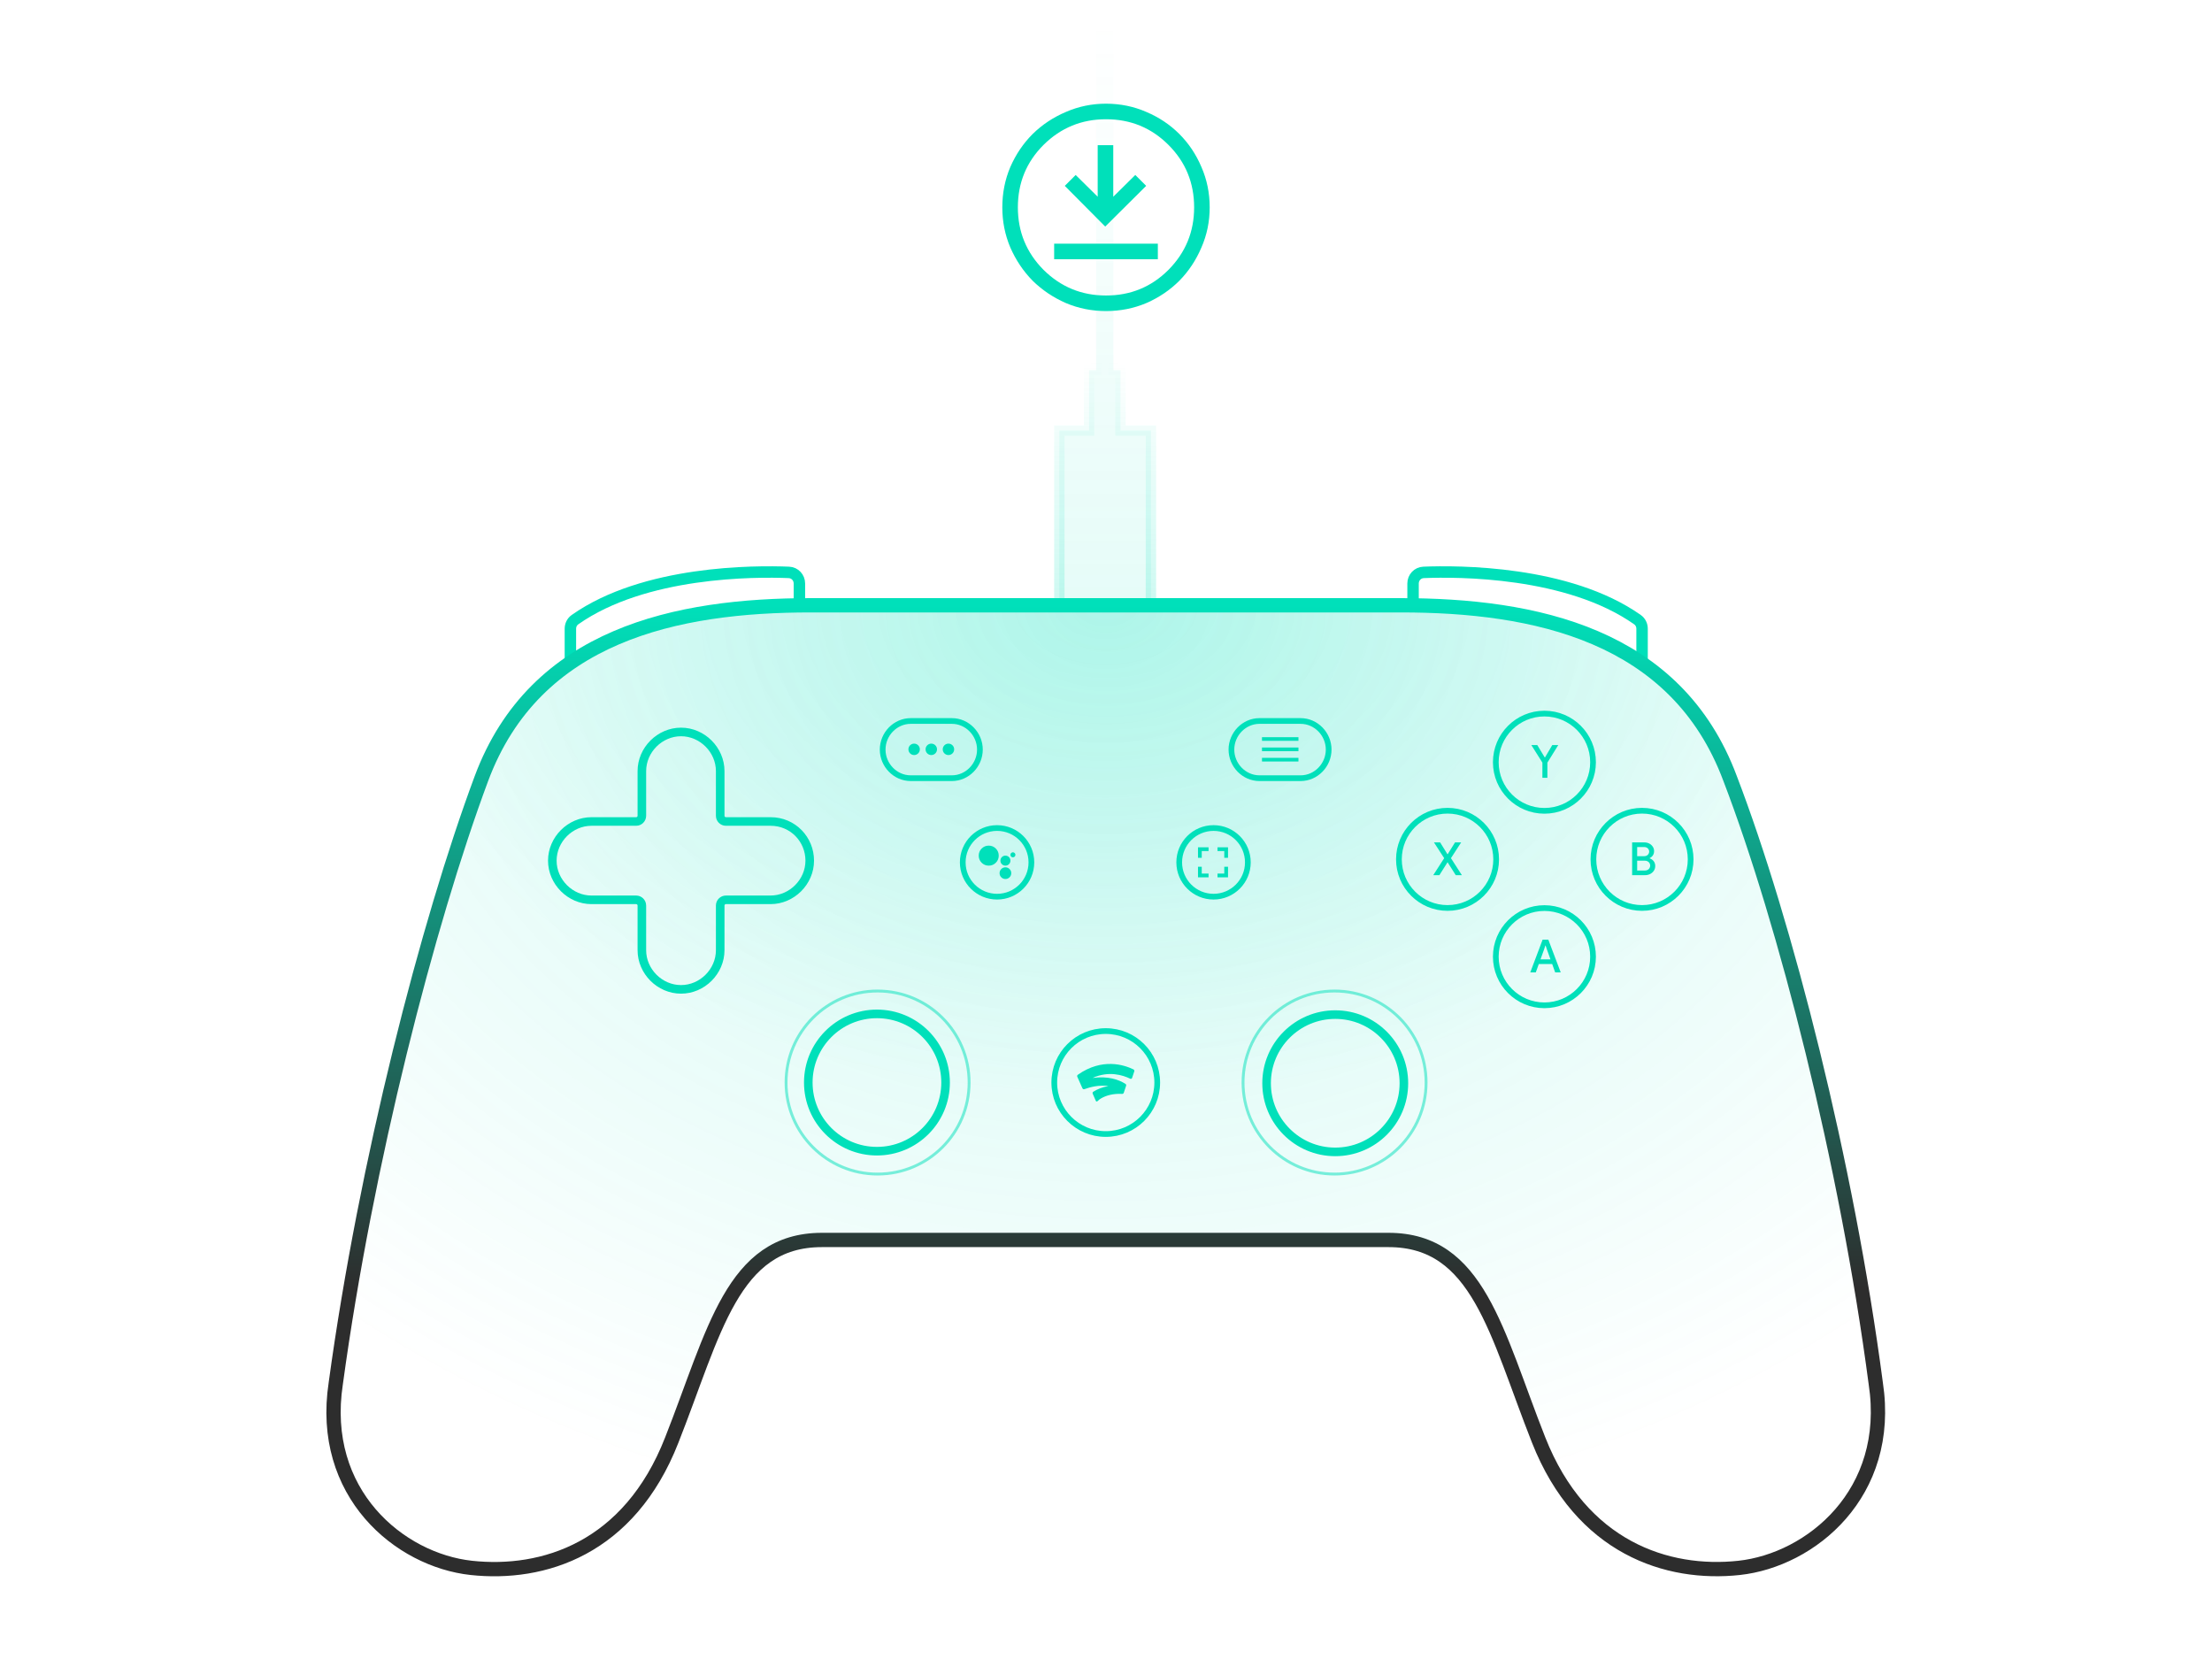<svg width="1280" height="960" viewBox="0 0 1280 960" fill="none" xmlns="http://www.w3.org/2000/svg">
<g clip-path="url(#clip0_907_32852)">
<path opacity="0.2" d="M651.382 249.128H666V350H613V249.128H627.208H630.208V246.128V214.269H631.306H634.306V211.269V14.645C636.558 14.375 639.16 14.127 641.413 14.036C642.551 13.99 643.524 13.988 644.285 14.029V211.269V214.269H647.285H648.382V246.128V249.128H651.382Z" fill="url(#paint0_linear_907_32852)" fill-opacity="0.5" stroke="url(#paint1_linear_907_32852)" stroke-width="6"/>
<g filter="url(#filter0_ddd_907_32852)">
<path d="M610 150H670V141H610V150ZM639.55 131.1L663.25 107.55L656.95 101.25L644.2 113.85V84H635.2V113.85L622.45 101.25L616.15 107.55L639.55 131.1ZM640 180C631.8 180 624.05 178.45 616.75 175.35C609.45 172.15 603.05 167.85 597.55 162.45C592.15 156.95 587.85 150.55 584.65 143.25C581.55 135.95 580 128.2 580 120C580 111.7 581.55 103.9 584.65 96.6C587.85 89.3 592.15 82.95 597.55 77.55C603.05 72.15 609.45 67.9 616.75 64.8C624.05 61.6 631.8 60 640 60C648.3 60 656.1 61.6 663.4 64.8C670.7 67.9 677.05 72.15 682.45 77.55C687.85 82.95 692.1 89.3 695.2 96.6C698.4 103.9 700 111.7 700 120C700 128.2 698.4 135.95 695.2 143.25C692.1 150.55 687.85 156.95 682.45 162.45C677.05 167.85 670.7 172.15 663.4 175.35C656.1 178.45 648.3 180 640 180ZM640 171C654.2 171 666.25 166.05 676.15 156.15C686.05 146.15 691 134.1 691 120C691 105.8 686.05 93.75 676.15 83.85C666.25 73.95 654.2 69 640 69C625.9 69 613.85 73.95 603.85 83.85C593.95 93.75 589 105.8 589 120C589 134.1 593.95 146.15 603.85 156.15C613.85 166.05 625.9 171 640 171Z" fill="#00E0BA"/>
</g>
<path d="M462.584 347.645V337.654C462.584 334.211 459.965 331.363 456.525 331.223C436.725 330.42 372.901 330.276 332.722 358.571C331.027 359.765 330.065 361.729 330.065 363.803V383.026" stroke="#00E0BA" stroke-width="6.62" stroke-miterlimit="10"/>
<path d="M817.684 347.645V337.654C817.684 334.211 820.303 331.363 823.743 331.223C843.543 330.42 907.367 330.276 947.546 358.571C949.241 359.765 950.203 361.729 950.203 363.803V383.026" stroke="#00E0BA" stroke-width="6.62" stroke-miterlimit="10"/>
<path d="M1085.43 800.498C1068.58 672.499 1032.94 533.566 1001.18 450.592C970.071 366.975 887.763 350.252 810.639 350.252H469.093C391.969 350.252 309.661 366.975 278.552 450.592C247.444 534.21 211.798 672.499 194.3 800.498C184.578 864.176 231.241 902.768 272.719 907.271C314.197 911.773 364.101 896.336 388.729 833.302C413.356 770.91 423.726 717.524 475.573 717.524C519.644 717.524 759.44 717.524 803.51 717.524C855.358 717.524 865.728 770.91 890.355 833.302C914.983 895.693 964.886 911.773 1006.36 907.271C1047.84 902.768 1095.15 864.176 1085.43 800.498Z" fill="white" fill-opacity="0.05"/>
<path d="M1085.43 800.498C1068.58 672.499 1032.94 533.566 1001.18 450.592C970.071 366.975 887.763 350.252 810.639 350.252H469.093C391.969 350.252 309.661 366.975 278.552 450.592C247.444 534.21 211.798 672.499 194.3 800.498C184.578 864.176 231.241 902.768 272.719 907.271C314.197 911.773 364.101 896.336 388.729 833.302C413.356 770.91 423.726 717.524 475.573 717.524C519.644 717.524 759.44 717.524 803.51 717.524C855.358 717.524 865.728 770.91 890.355 833.302C914.983 895.693 964.886 911.773 1006.36 907.271C1047.84 902.768 1095.15 864.176 1085.43 800.498Z" fill="url(#paint2_radial_907_32852)" fill-opacity="0.2"/>
<path d="M1085.43 800.498C1068.58 672.499 1032.94 533.566 1001.18 450.592C970.071 366.975 887.763 350.252 810.639 350.252H469.093C391.969 350.252 309.661 366.975 278.552 450.592C247.444 534.21 211.798 672.499 194.3 800.498C184.578 864.176 231.241 902.768 272.719 907.271C314.197 911.773 364.101 896.336 388.729 833.302C413.356 770.91 423.726 717.524 475.573 717.524C519.644 717.524 759.44 717.524 803.51 717.524C855.358 717.524 865.728 770.91 890.355 833.302C914.983 895.693 964.886 911.773 1006.36 907.271C1047.84 902.768 1095.15 864.176 1085.43 800.498Z" fill="url(#paint3_radial_907_32852)" fill-opacity="0.15"/>
<path d="M1085.43 800.498C1068.58 672.499 1032.94 533.566 1001.18 450.592C970.071 366.975 887.763 350.252 810.639 350.252H469.093C391.969 350.252 309.661 366.975 278.552 450.592C247.444 534.21 211.798 672.499 194.3 800.498C184.578 864.176 231.241 902.768 272.719 907.271C314.197 911.773 364.101 896.336 388.729 833.302C413.356 770.91 423.726 717.524 475.573 717.524C519.644 717.524 759.44 717.524 803.51 717.524C855.358 717.524 865.728 770.91 890.355 833.302C914.983 895.693 964.886 911.773 1006.36 907.271C1047.84 902.768 1095.15 864.176 1085.43 800.498Z" stroke="url(#paint4_linear_907_32852)" stroke-width="8.275" stroke-miterlimit="10"/>
<path d="M445.898 475.362H420.065C418.236 475.362 416.754 473.88 416.754 472.052V446.219C416.754 433.915 406.392 423.553 394.087 423.553C381.782 423.553 371.42 433.915 371.42 446.219V472.052C371.42 473.88 369.938 475.362 368.11 475.362H342.277C329.972 475.362 319.61 485.724 319.61 498.029C319.61 510.334 329.972 520.696 342.277 520.696H368.11C369.938 520.696 371.42 522.178 371.42 524.006V549.839C371.42 562.144 381.782 572.506 394.087 572.506C406.392 572.506 416.754 562.144 416.754 549.839V524.006C416.754 522.178 418.236 520.696 420.065 520.696H445.898C458.203 520.696 468.565 510.334 468.565 498.029C468.565 485.724 458.85 475.362 445.898 475.362Z" stroke="#00E0BA" stroke-width="4.965" stroke-miterlimit="10"/>
<path opacity="0.5" d="M507.826 679.384C537.076 679.384 560.788 655.673 560.788 626.423C560.788 597.174 537.076 573.462 507.826 573.462C478.576 573.462 454.865 597.174 454.865 626.423C454.865 655.673 478.576 679.384 507.826 679.384Z" stroke="#00E0BA" stroke-width="1.655" stroke-miterlimit="10"/>
<path d="M507.452 666.144C529.389 666.144 547.173 648.36 547.173 626.423C547.173 604.486 529.389 586.702 507.452 586.702C485.514 586.702 467.73 604.486 467.73 626.423C467.73 648.36 485.514 666.144 507.452 666.144Z" stroke="#00E0BA" stroke-width="4.965" stroke-miterlimit="10"/>
<path d="M639.858 656.214C656.311 656.214 669.649 642.876 669.649 626.423C669.649 609.97 656.311 596.633 639.858 596.633C623.406 596.633 610.068 609.97 610.068 626.423C610.068 642.876 623.406 656.214 639.858 656.214Z" stroke="#00E0BA" stroke-width="3.31" stroke-miterlimit="10"/>
<path d="M632.245 623.759C641.559 619.558 649.7 622.091 654.049 624.213C654.456 624.412 654.945 624.206 655.089 623.776L656.36 619.96C656.509 619.514 656.304 619.028 655.881 618.821C650.514 616.2 637.771 612.018 623.702 621.919C623.338 622.176 623.208 622.656 623.389 623.063L626.359 629.746C626.559 630.197 627.073 630.415 627.536 630.246C630.935 629.001 636.074 627.694 641.401 628.463C637.796 629.074 634.899 630.346 632.674 631.711C632.277 631.955 632.12 632.454 632.305 632.881C632.305 632.881 633.485 635.583 634.13 637.062C634.291 637.431 634.776 637.516 635.052 637.225C635.736 636.503 636.493 635.978 637.108 635.621C639.985 633.95 643.963 632.713 649.341 632.997C649.761 633.019 650.145 632.757 650.278 632.358L651.637 628.281C651.773 627.873 651.615 627.424 651.252 627.194C647.264 624.673 641.121 622.573 632.22 623.769L632.245 623.759Z" fill="#00E0BA"/>
<path opacity="0.5" d="M772.261 679.383C801.511 679.383 825.222 655.672 825.222 626.422C825.222 597.173 801.511 573.462 772.261 573.462C743.012 573.462 719.3 597.173 719.3 626.422C719.3 655.672 743.012 679.383 772.261 679.383Z" stroke="#00E0BA" stroke-width="1.655" stroke-miterlimit="10"/>
<path d="M772.65 666.552C794.587 666.552 812.371 648.768 812.371 626.831C812.371 604.895 794.587 587.111 772.65 587.111C750.713 587.111 732.929 604.895 732.929 626.831C732.929 648.768 750.713 666.552 772.65 666.552Z" stroke="#00E0BA" stroke-width="4.965" stroke-miterlimit="10"/>
<path d="M550.818 450.308C559.711 450.308 567.037 442.761 567.037 433.758C567.037 424.754 559.711 417.208 550.818 417.208H526.985C518.092 417.208 510.766 424.754 510.766 433.758C510.766 442.761 518.092 450.308 526.985 450.308H550.818Z" stroke="#00E0BA" stroke-width="3.31" stroke-miterlimit="10"/>
<path d="M532.282 433.612C532.282 435.44 530.8 436.922 528.972 436.922C527.144 436.922 525.662 435.44 525.662 433.612C525.662 431.784 527.144 430.302 528.972 430.302C530.8 430.302 532.282 431.784 532.282 433.612Z" fill="#00E0BA"/>
<path d="M542.212 433.612C542.212 435.44 540.73 436.922 538.902 436.922C537.074 436.922 535.592 435.44 535.592 433.612C535.592 431.784 537.074 430.302 538.902 430.302C540.73 430.302 542.212 431.784 542.212 433.612Z" fill="#00E0BA"/>
<path d="M552.142 433.612C552.142 435.44 550.66 436.922 548.832 436.922C547.004 436.922 545.522 435.44 545.522 433.612C545.522 431.784 547.004 430.302 548.832 430.302C550.66 430.302 552.142 431.784 552.142 433.612Z" fill="#00E0BA"/>
<path d="M576.968 518.871C587.936 518.871 596.828 509.979 596.828 499.011C596.828 488.042 587.936 479.15 576.968 479.15C565.999 479.15 557.107 488.042 557.107 499.011C557.107 509.979 565.999 518.871 576.968 518.871Z" stroke="#00E0BA" stroke-width="3.31" stroke-miterlimit="10"/>
<path d="M586.139 496.089C585.737 496.089 585.391 495.953 585.101 495.679C584.828 495.389 584.691 495.044 584.691 494.641C584.691 494.239 584.828 493.901 585.101 493.628C585.391 493.338 585.737 493.193 586.139 493.193C586.541 493.193 586.879 493.338 587.153 493.628C587.442 493.901 587.587 494.239 587.587 494.641C587.587 495.044 587.442 495.389 587.153 495.679C586.879 495.953 586.541 496.089 586.139 496.089ZM581.795 500.917C580.99 500.917 580.306 500.635 579.743 500.072C579.18 499.509 578.898 498.825 578.898 498.02C578.898 497.216 579.18 496.532 579.743 495.969C580.306 495.406 580.99 495.124 581.795 495.124C582.599 495.124 583.283 495.406 583.846 495.969C584.409 496.532 584.691 497.216 584.691 498.02C584.691 498.825 584.409 499.509 583.846 500.072C583.283 500.635 582.599 500.917 581.795 500.917ZM581.795 508.64C580.861 508.64 580.065 508.31 579.405 507.651C578.745 506.991 578.416 506.194 578.416 505.261C578.416 504.328 578.745 503.531 579.405 502.872C580.065 502.212 580.861 501.882 581.795 501.882C582.728 501.882 583.524 502.212 584.184 502.872C584.844 503.531 585.174 504.328 585.174 505.261C585.174 506.194 584.844 506.991 584.184 507.651C583.524 508.31 582.728 508.64 581.795 508.64ZM572.14 500.917C570.531 500.917 569.164 500.353 568.037 499.227C566.911 498.101 566.348 496.733 566.348 495.124C566.348 493.515 566.911 492.147 568.037 491.021C569.164 489.895 570.531 489.331 572.14 489.331C573.749 489.331 575.117 489.895 576.243 491.021C577.37 492.147 577.933 493.515 577.933 495.124C577.933 496.733 577.37 498.101 576.243 499.227C575.117 500.353 573.749 500.917 572.14 500.917Z" fill="#00E0BA"/>
<path d="M702.226 518.871C713.195 518.871 722.087 509.979 722.087 499.01C722.087 488.042 713.195 479.15 702.226 479.15C691.258 479.15 682.366 488.042 682.366 499.01C682.366 509.979 691.258 518.871 702.226 518.871Z" stroke="#00E0BA" stroke-width="3.31" stroke-miterlimit="10"/>
<path d="M693.233 507.675V501.561H695.406V505.502H699.347V507.675H693.233ZM693.233 496.379V490.297H699.347V492.469H695.406V496.379H693.233ZM704.529 507.675V505.502H708.439V501.561H710.611V507.675H704.529ZM708.439 496.379V492.469H704.529V490.297H710.611V496.379H708.439Z" fill="#00E0BA"/>
<path d="M752.628 450.308C761.521 450.308 768.847 442.761 768.847 433.758C768.847 424.754 761.521 417.208 752.628 417.208H728.796C719.903 417.208 712.576 424.754 712.576 433.758C712.576 442.761 719.903 450.308 728.796 450.308H752.628Z" stroke="#00E0BA" stroke-width="3.31" stroke-miterlimit="10"/>
<path d="M730.265 440.646V438.536H751.366V440.646H730.265ZM730.265 434.667V432.557H751.366V434.667H730.265ZM730.265 428.688V426.578H751.366V428.688H730.265Z" fill="#00E0BA"/>
<path d="M893.698 581.737C909.237 581.737 921.833 569.141 921.833 553.602C921.833 538.063 909.237 525.466 893.698 525.466C878.159 525.466 865.562 538.063 865.562 553.602C865.562 569.141 878.159 581.737 893.698 581.737Z" stroke="#00E0BA" stroke-width="3.31" stroke-miterlimit="10"/>
<path d="M885.498 562.704L892.648 543.744H895.958L903.134 562.704H899.93L898.182 557.832H890.45L888.702 562.704H885.498ZM897.202 555.131L895.11 549.332L894.395 547.16H894.237L893.522 549.332L891.43 555.131H897.202Z" fill="#00E0BA"/>
<path d="M837.635 525.404C853.174 525.404 865.77 512.807 865.77 497.268C865.77 481.729 853.174 469.133 837.635 469.133C822.096 469.133 809.499 481.729 809.499 497.268C809.499 512.807 822.096 525.404 837.635 525.404Z" stroke="#00E0BA" stroke-width="3.31" stroke-miterlimit="10"/>
<path d="M829.784 487.473H833.358L837.569 494.279H837.728L841.965 487.473H845.513L839.608 496.583L845.937 506.433H842.388L837.728 499.045H837.569L832.908 506.433H829.36L835.689 496.583L829.784 487.473Z" fill="#00E0BA"/>
<path d="M893.698 469.195C909.237 469.195 921.833 456.598 921.833 441.06C921.833 425.521 909.237 412.924 893.698 412.924C878.159 412.924 865.562 425.521 865.562 441.06C865.562 456.598 878.159 469.195 893.698 469.195Z" stroke="#00E0BA" stroke-width="3.31" stroke-miterlimit="10"/>
<path d="M892.526 450.089V441.298L886.118 431.129H889.561L893.877 438.279H894.036L898.246 431.129H901.715L895.413 441.298V450.089H892.526Z" fill="#00E0BA"/>
<path d="M950.177 525.404C965.716 525.404 978.313 512.807 978.313 497.268C978.313 481.729 965.716 469.133 950.177 469.133C934.639 469.133 922.042 481.729 922.042 497.268C922.042 512.807 934.639 525.404 950.177 525.404Z" stroke="#00E0BA" stroke-width="3.31" stroke-miterlimit="10"/>
<path d="M944.447 506.433V487.473H951.544C952.586 487.473 953.53 487.694 954.377 488.135C955.225 488.577 955.896 489.177 956.39 489.936C956.902 490.695 957.158 491.551 957.158 492.505C957.158 493.476 956.92 494.305 956.443 494.994C955.966 495.682 955.348 496.203 954.589 496.556V496.689C955.543 497.006 956.319 497.554 956.92 498.33C957.52 499.107 957.82 500.034 957.82 501.111C957.82 502.17 957.546 503.097 956.999 503.891C956.469 504.686 955.746 505.312 954.828 505.771C953.927 506.213 952.939 506.433 951.862 506.433H944.447ZM947.36 498.039V503.732H951.862C952.497 503.732 953.045 503.6 953.504 503.335C953.963 503.07 954.307 502.717 954.536 502.276C954.783 501.835 954.907 501.376 954.907 500.899C954.907 500.387 954.783 499.919 954.536 499.495C954.289 499.054 953.927 498.701 953.451 498.436C952.992 498.171 952.427 498.039 951.756 498.039H947.36ZM947.36 495.444H951.412C952.03 495.444 952.55 495.32 952.974 495.073C953.415 494.808 953.751 494.473 953.98 494.067C954.21 493.643 954.324 493.211 954.324 492.769C954.324 492.328 954.21 491.913 953.98 491.525C953.768 491.119 953.451 490.792 953.027 490.545C952.603 490.28 952.1 490.148 951.518 490.148H947.36V495.444Z" fill="#00E0BA"/>
</g>
<defs>
<filter id="filter0_ddd_907_32852" x="380" y="-140" width="520" height="520" filterUnits="userSpaceOnUse" color-interpolation-filters="sRGB">
<feFlood flood-opacity="0" result="BackgroundImageFix"/>
<feColorMatrix in="SourceAlpha" type="matrix" values="0 0 0 0 0 0 0 0 0 0 0 0 0 0 0 0 0 0 127 0" result="hardAlpha"/>
<feOffset/>
<feGaussianBlur stdDeviation="50"/>
<feComposite in2="hardAlpha" operator="out"/>
<feColorMatrix type="matrix" values="0 0 0 0 0 0 0 0 0 0.878 0 0 0 0 0.729 0 0 0 1 0"/>
<feBlend mode="normal" in2="BackgroundImageFix" result="effect1_dropShadow_907_32852"/>
<feColorMatrix in="SourceAlpha" type="matrix" values="0 0 0 0 0 0 0 0 0 0 0 0 0 0 0 0 0 0 127 0" result="hardAlpha"/>
<feOffset/>
<feGaussianBlur stdDeviation="100"/>
<feComposite in2="hardAlpha" operator="out"/>
<feColorMatrix type="matrix" values="0 0 0 0 0 0 0 0 0 0.878 0 0 0 0 0.729 0 0 0 1 0"/>
<feBlend mode="normal" in2="effect1_dropShadow_907_32852" result="effect2_dropShadow_907_32852"/>
<feColorMatrix in="SourceAlpha" type="matrix" values="0 0 0 0 0 0 0 0 0 0 0 0 0 0 0 0 0 0 127 0" result="hardAlpha"/>
<feOffset/>
<feGaussianBlur stdDeviation="10"/>
<feComposite in2="hardAlpha" operator="out"/>
<feColorMatrix type="matrix" values="0 0 0 0 0 0 0 0 0 0.878 0 0 0 0 0.729 0 0 0 0.2 0"/>
<feBlend mode="normal" in2="effect2_dropShadow_907_32852" result="effect3_dropShadow_907_32852"/>
<feBlend mode="normal" in="SourceGraphic" in2="effect3_dropShadow_907_32852" result="shape"/>
</filter>
<linearGradient id="paint0_linear_907_32852" x1="639.5" y1="11" x2="639.5" y2="353" gradientUnits="userSpaceOnUse">
<stop stop-color="#00E0BA" stop-opacity="0"/>
<stop offset="1" stop-color="#00E0BA"/>
</linearGradient>
<linearGradient id="paint1_linear_907_32852" x1="639.5" y1="11" x2="639.5" y2="353" gradientUnits="userSpaceOnUse">
<stop offset="0.578" stop-color="#00E0BA" stop-opacity="0"/>
<stop offset="1" stop-color="#00E0BA"/>
</linearGradient>
<radialGradient id="paint2_radial_907_32852" cx="0" cy="0" r="1" gradientUnits="userSpaceOnUse" gradientTransform="translate(639.859 350) rotate(90) scale(541.5 683.11)">
<stop stop-color="#00E0BA"/>
<stop offset="1" stop-color="#00E0BA" stop-opacity="0"/>
</radialGradient>
<radialGradient id="paint3_radial_907_32852" cx="0" cy="0" r="1" gradientUnits="userSpaceOnUse" gradientTransform="translate(639.859 350) rotate(89.972) scale(286 428.898)">
<stop stop-color="#00E0BA"/>
<stop offset="1" stop-color="#00E0BA" stop-opacity="0"/>
</radialGradient>
<linearGradient id="paint4_linear_907_32852" x1="639.859" y1="350.252" x2="639.859" y2="907.998" gradientUnits="userSpaceOnUse">
<stop stop-color="#00E0BA"/>
<stop offset="0.708" stop-color="#2D2D2D"/>
</linearGradient>
<clipPath id="clip0_907_32852">
<rect width="1280" height="960" fill="white"/>
</clipPath>
</defs>
</svg>
